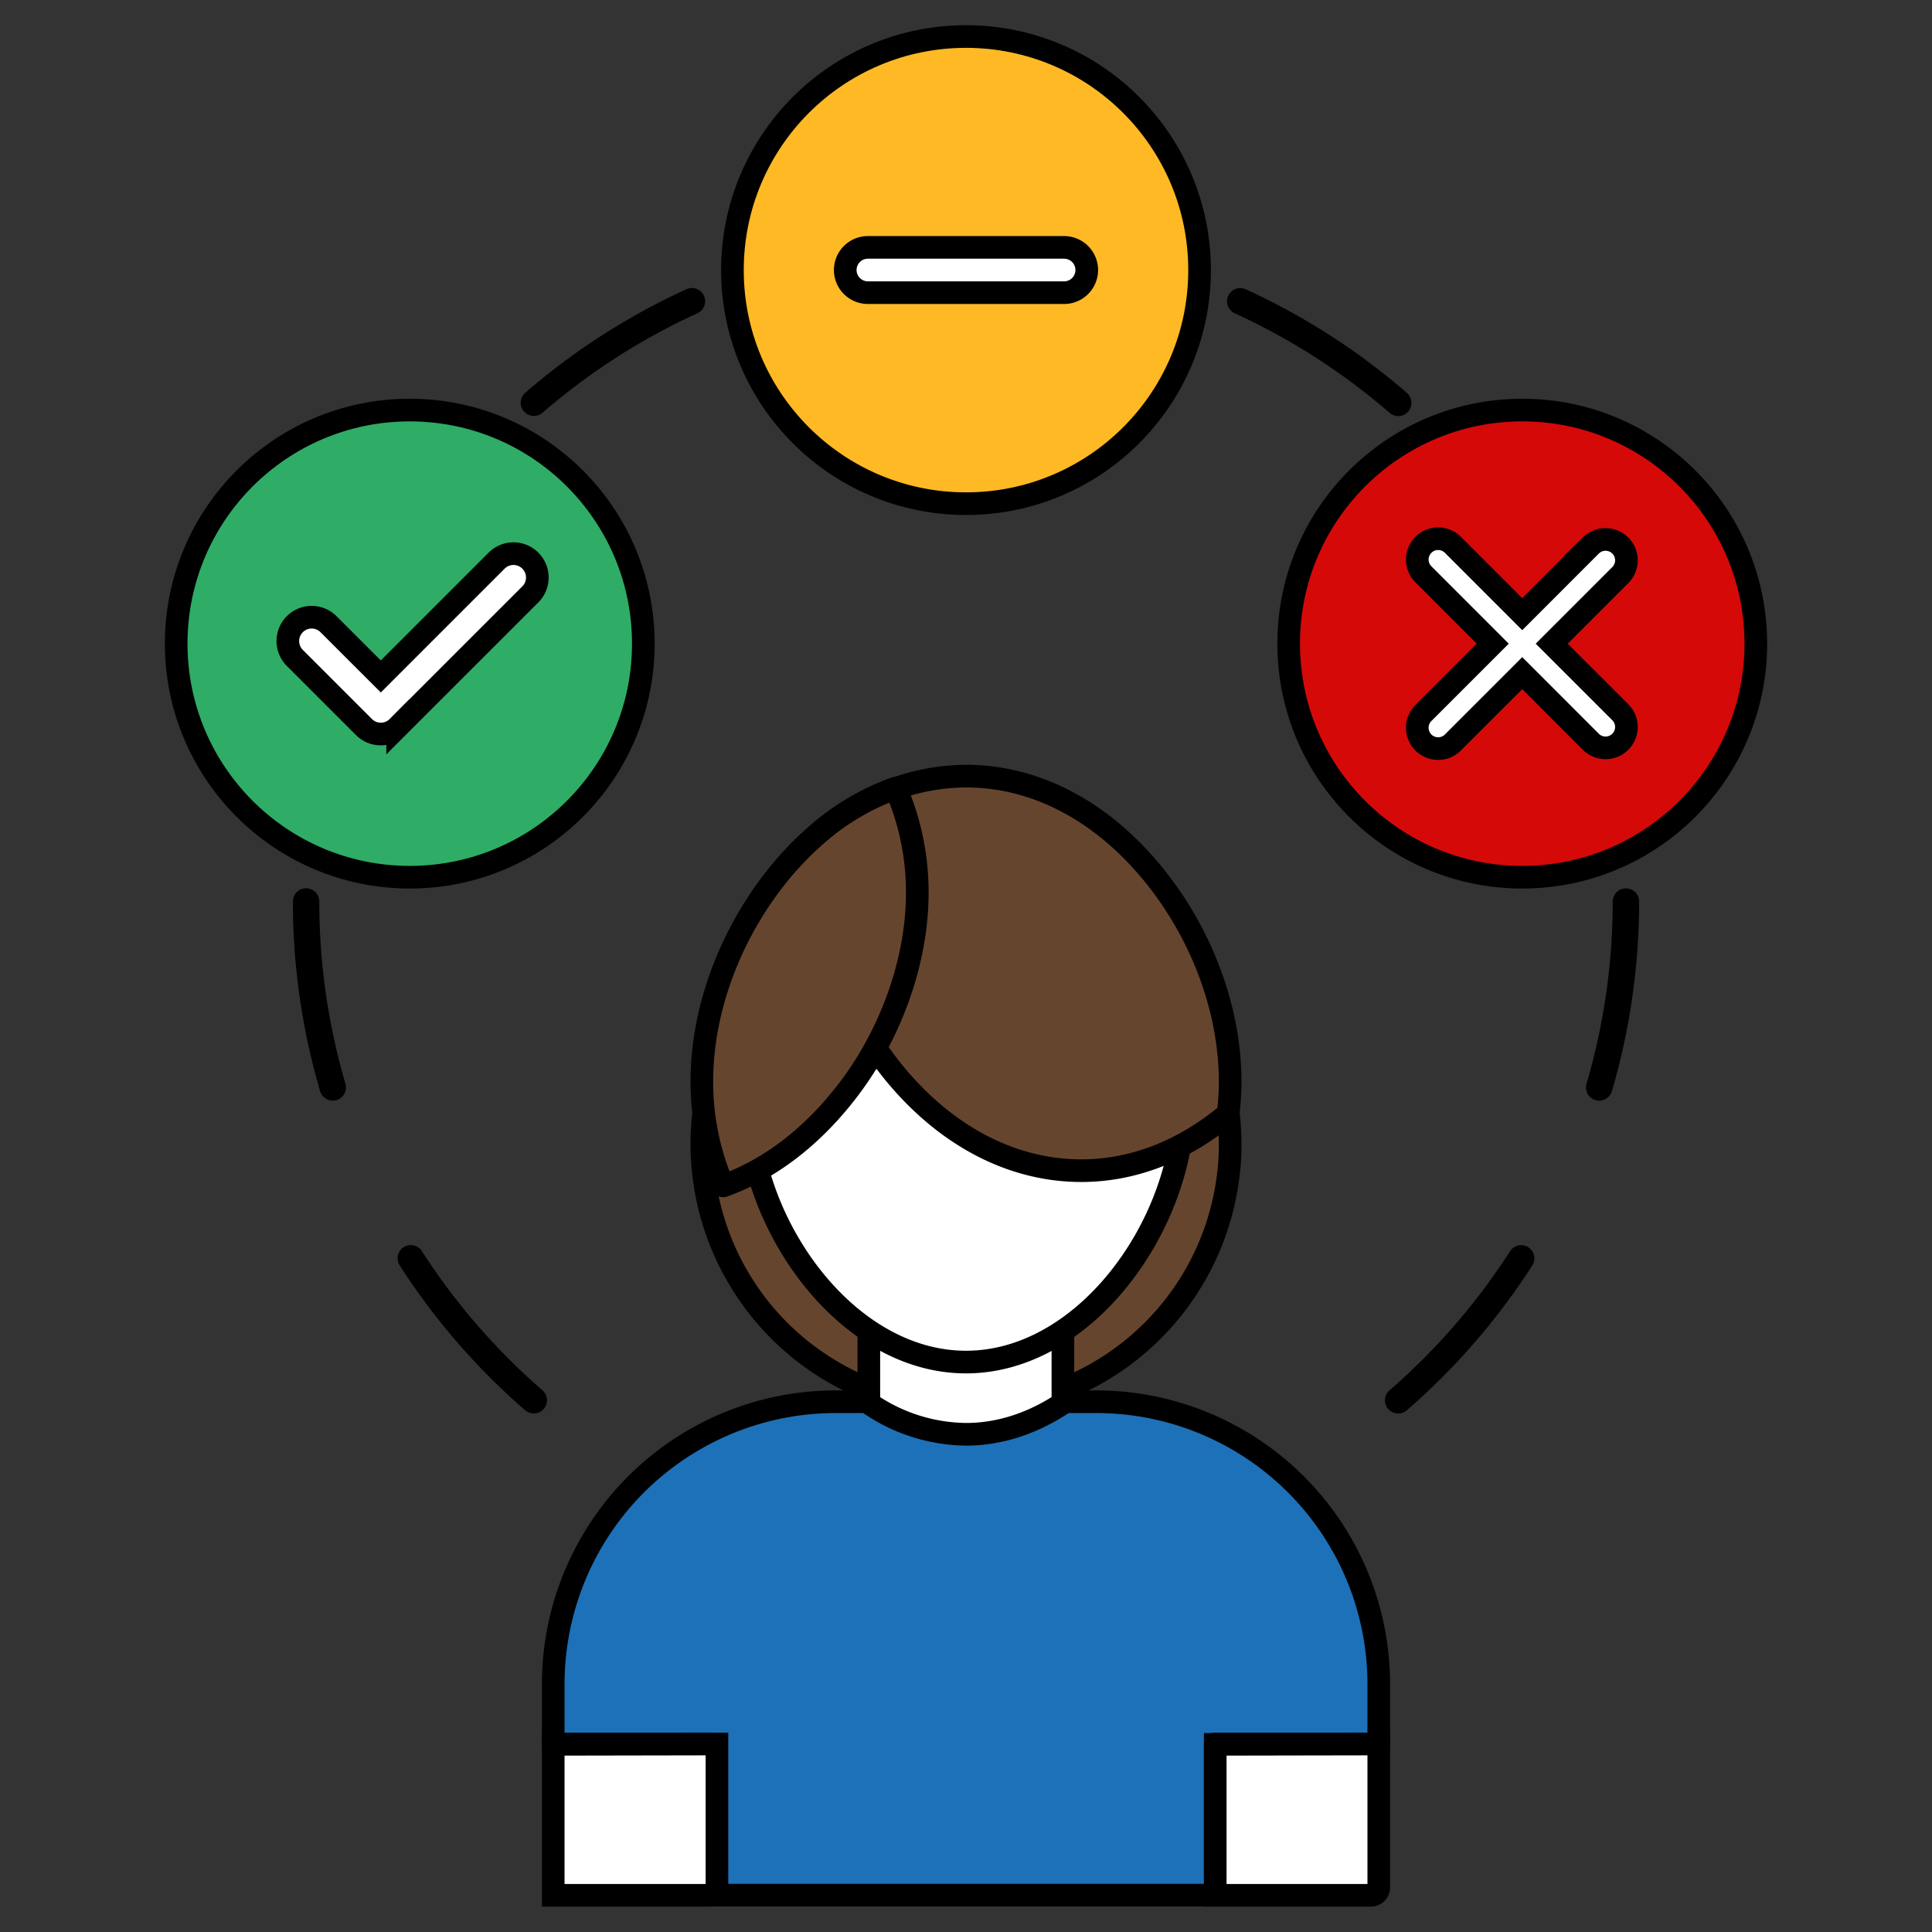 <?xml version="1.0" encoding="UTF-8"?> <svg xmlns="http://www.w3.org/2000/svg" id="Capa_1" data-name="Capa 1" viewBox="0 0 512 512"><rect x="0" y="0" width="512" height="512" fill="#333333" stroke="none"/><defs><style>.cls-1{fill:none;stroke-width:7px;stroke-dasharray:49.95 49.95;}.cls-1,.cls-2,.cls-3,.cls-4,.cls-5,.cls-6,.cls-7{stroke:#000;}.cls-1,.cls-2,.cls-4,.cls-5,.cls-6{stroke-linecap:round;stroke-linejoin:round;}.cls-2{fill:#2fac66;}.cls-2,.cls-3,.cls-4,.cls-5,.cls-6,.cls-7{stroke-width:6px;}.cls-3{fill:#fff;}.cls-3,.cls-7{stroke-miterlimit:10;}.cls-4{fill:#d60909;}.cls-5{fill:#66452f;}.cls-6{fill:#1d71b8;}.cls-7{fill:#ffb924;}</style></defs><title>COMMON ICONS</title><circle class="cls-1" cx="256" cy="238.92" r="174.89"></circle><circle class="cls-2" cx="108.59" cy="170.57" r="61.9"></circle><path class="cls-3" d="M100.92,194.52a6.27,6.27,0,0,1-4.47-1.85L78.13,174.35a6.31,6.31,0,0,1,8.93-8.93l13.86,13.85,30.8-30.8a6.32,6.32,0,0,1,8.94,8.93l-35.28,35.27A6.26,6.26,0,0,1,100.92,194.52Z"></path><circle class="cls-4" cx="403.41" cy="170.57" r="61.9"></circle><path class="cls-3" d="M429.45,188.8a5.53,5.53,0,0,1-7.82,7.82l-18.22-18.23-18.23,18.23a5.53,5.53,0,1,1-7.81-7.82l18.22-18.22-18.22-18.23a5.53,5.53,0,1,1,7.81-7.82l18.23,18.23,18.22-18.23a5.53,5.53,0,0,1,7.82,7.82l-18.23,18.23Z"></path><path class="cls-5" d="M326,303.31a62.27,62.27,0,0,1-.55,8.56A70,70,0,0,1,186,303.31c0-18.59,7.16-38.2,19.53-53.91a84.81,84.81,0,0,1,11.51-12,65.07,65.07,0,0,1,20.31-11.83,56.73,56.73,0,0,1,18.59-3.27c18.75,0,36.65,9.57,50.49,27.08C318.86,265.11,326,284.8,326,303.31Z"></path><rect class="cls-3" x="230.25" y="334.04" width="51.43" height="51.43"></rect><path class="cls-6" d="M365.39,446.31v15.87H322.05v40.06H189.48V462.18H146.61V446.31a74.88,74.88,0,0,1,74.85-74.84h8.24A46.05,46.05,0,0,0,256,380.1c9.49,0,18.44-3.27,26.3-8.63h8.24A74.88,74.88,0,0,1,365.39,446.31Z"></path><path class="cls-3" d="M365.39,462.18v38a2.1,2.1,0,0,1-2.11,2.1H322.05V462.26l43.34-.08Z"></path><path class="cls-3" d="M190,462.18v38a2.09,2.09,0,0,1-2.1,2.1H146.61V462.26l43.34-.08Z"></path><path class="cls-3" d="M313.65,292.42c0,31.82-25.83,68.54-57.65,68.54s-57.65-36.72-57.65-68.54a57.65,57.65,0,1,1,115.3,0Z"></path><path class="cls-5" d="M326,286.59a62.12,62.12,0,0,1-.55,8.55c-11.67,9.81-25.05,15.1-38.9,15.1-18.74,0-36.64-9.57-50.49-27-1.4-1.79-2.8-3.66-4-5.52-9.88-14.63-15.48-31.9-15.48-48.39a62.27,62.27,0,0,1,.54-8.56,65.07,65.07,0,0,1,20.31-11.83A56.67,56.67,0,0,1,256,205.68c18.75,0,36.64,9.56,50.49,27.07C318.86,248.39,326,268.07,326,286.59Z"></path><path class="cls-5" d="M243.09,236.56c0,13.77-4,28.16-11.05,41.08a88,88,0,0,1-8.56,12.84c-9.18,11.51-20.07,19.6-31.82,23.8A69.58,69.58,0,0,1,186,286.59c0-18.6,7.16-38.2,19.53-53.92a84.81,84.81,0,0,1,11.51-12,64.84,64.84,0,0,1,20.31-11.82A69,69,0,0,1,243.09,236.56Z"></path><circle class="cls-7" cx="256" cy="71.58" r="61.9"></circle><path class="cls-3" d="M282,77.56H230a6,6,0,0,1,0-12H282a6,6,0,0,1,0,12Z"></path></svg> 